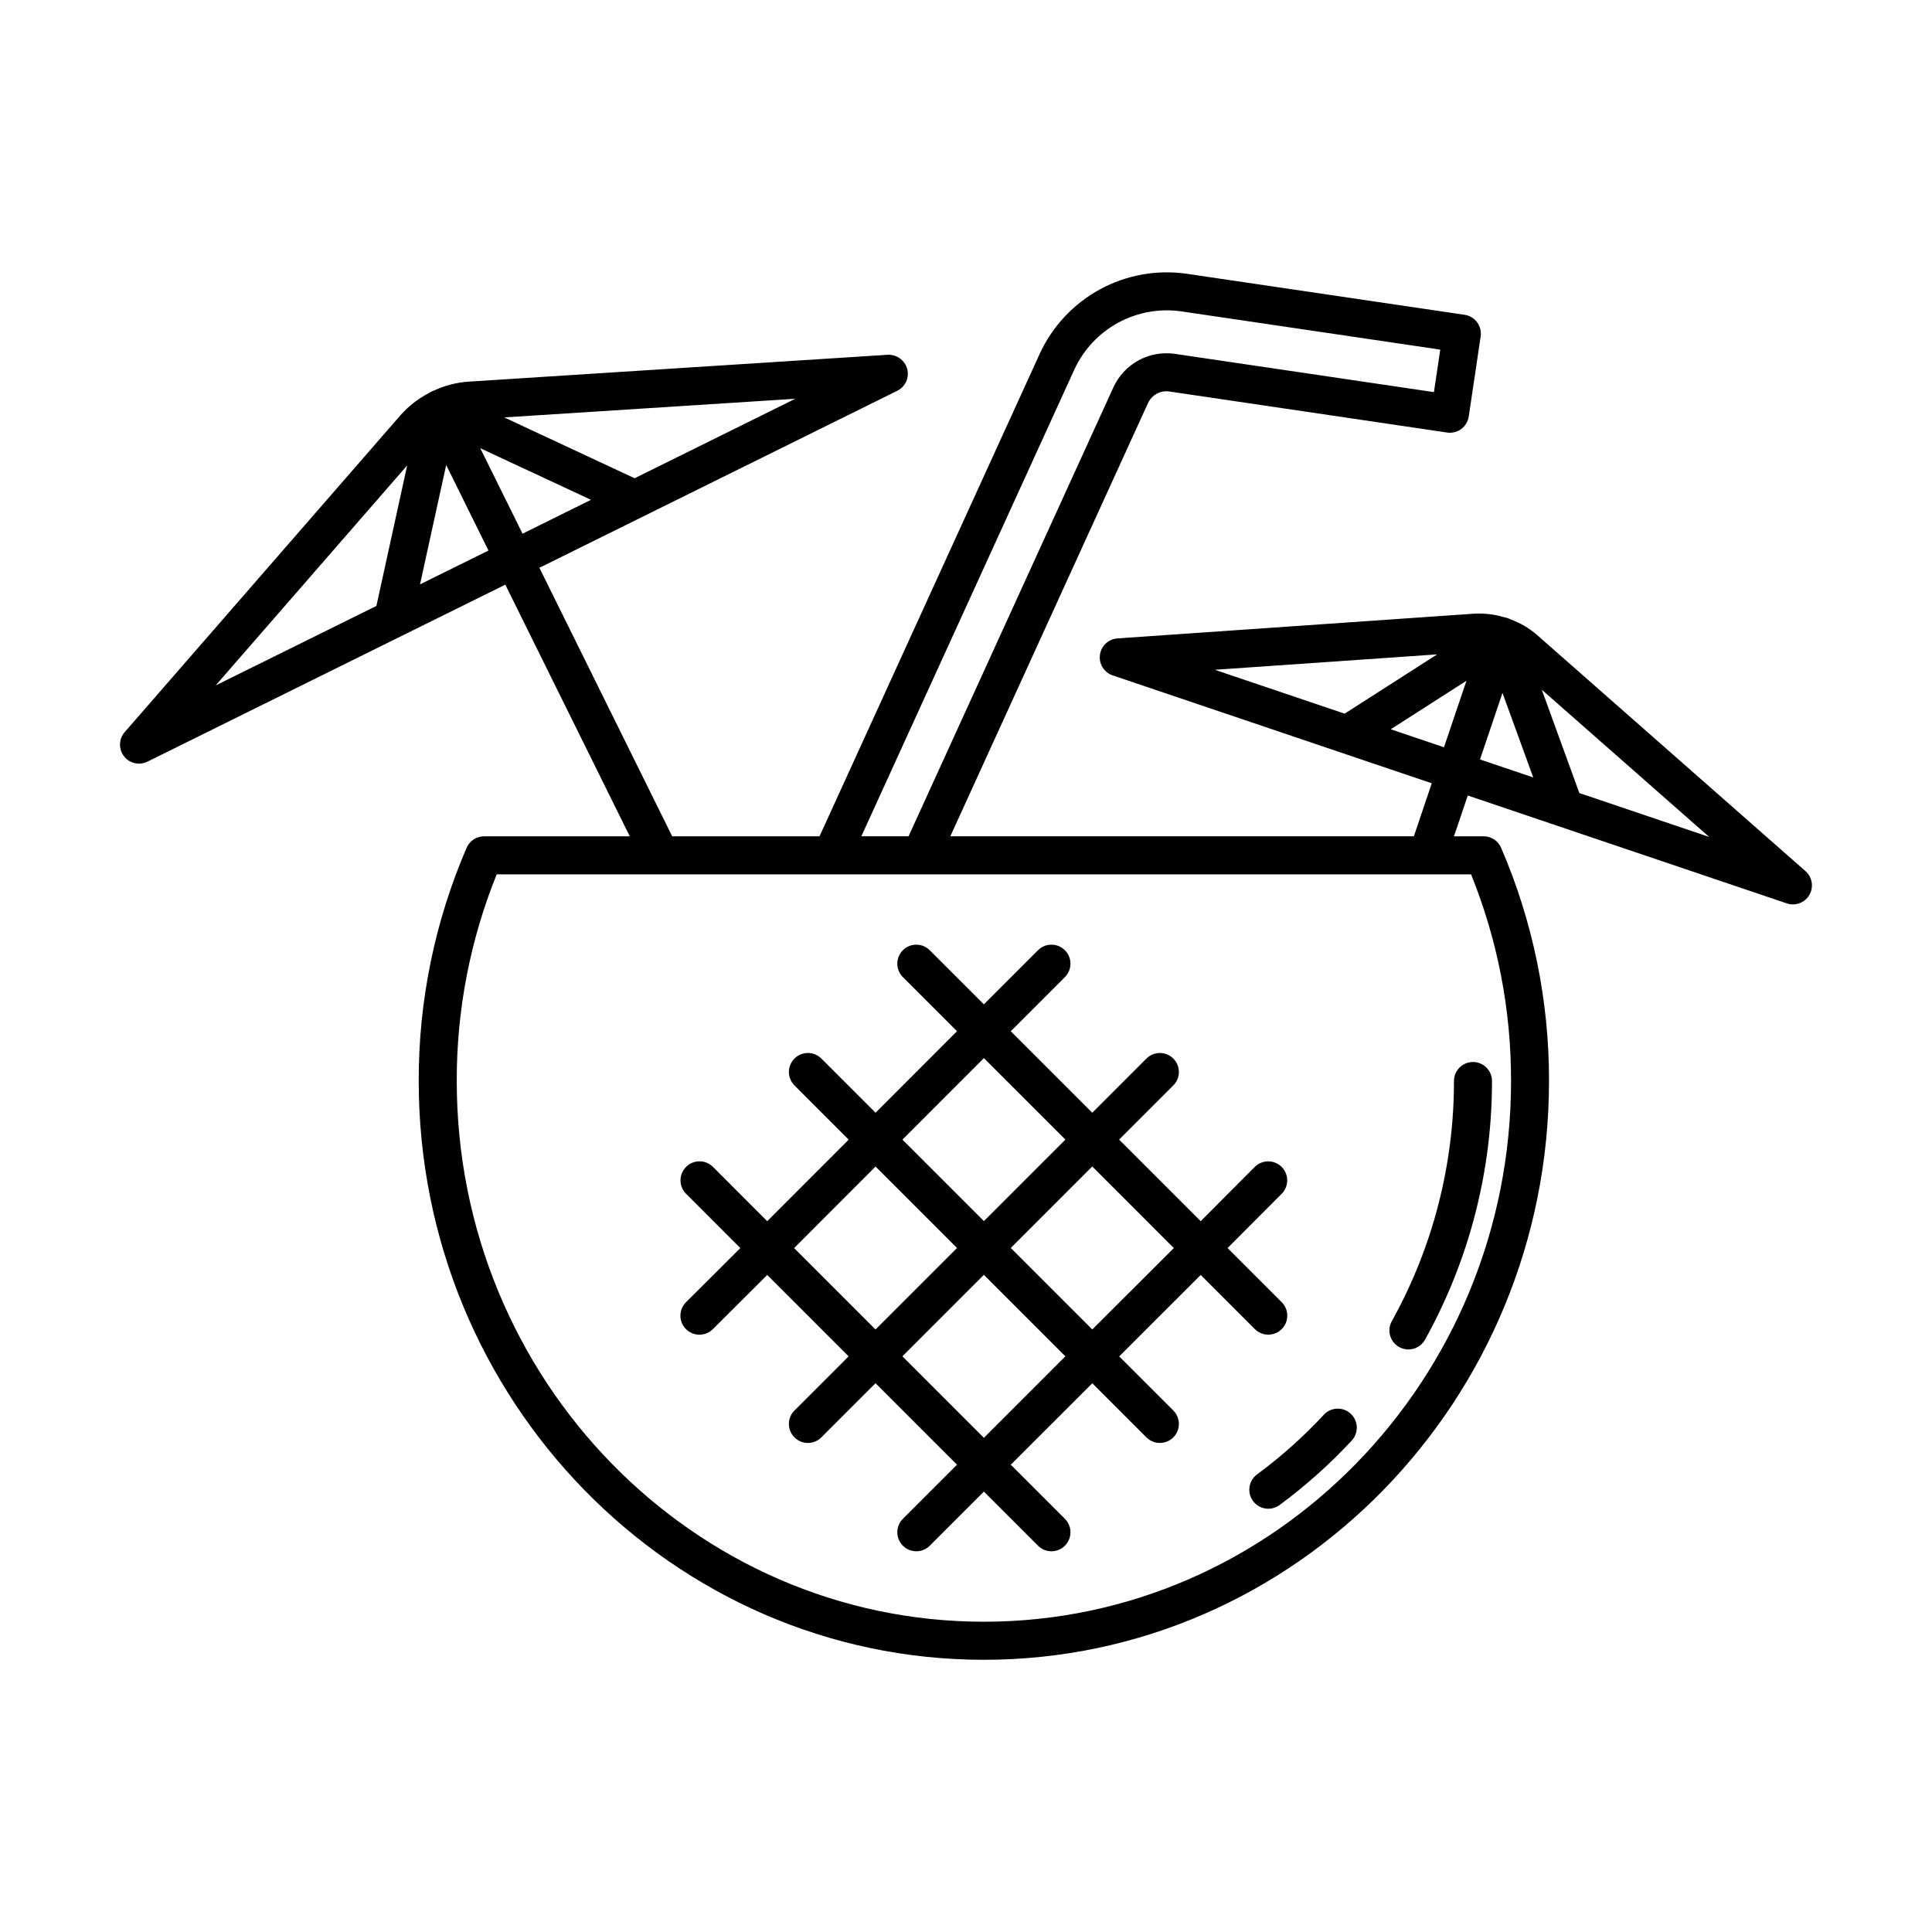 <?xml version="1.0" encoding="UTF-8"?>
<!-- Uploaded to: ICON Repo, www.svgrepo.com, Generator: ICON Repo Mixer Tools -->
<svg fill="#000000" width="800px" height="800px" version="1.1" viewBox="144 144 512 512" xmlns="http://www.w3.org/2000/svg">
 <g>
  <path d="m514.79 500.98c1.164 0.652 2.543 0.812 3.828 0.449s2.375-1.227 3.023-2.391c11.656-20.969 17.77-44.566 17.754-68.559 0-2.781-2.258-5.035-5.039-5.035s-5.039 2.254-5.039 5.035c0.016 22.273-5.652 44.18-16.473 63.648-0.652 1.164-0.812 2.543-0.449 3.828 0.367 1.285 1.227 2.375 2.394 3.023z"/>
  <path d="m494.83 518.92c-5.394 5.812-11.32 11.109-17.703 15.816-2.238 1.652-2.715 4.805-1.062 7.047 1.652 2.238 4.805 2.715 7.043 1.062 6.891-5.086 13.289-10.805 19.113-17.078 1.891-2.043 1.77-5.231-0.273-7.121-2.039-1.891-5.227-1.77-7.117 0.273z"/>
  <path d="m440.6 503.46 21.602-21.582 14.344 14.344-0.004-0.004c1.969 1.969 5.156 1.969 7.125 0 1.969-1.965 1.969-5.156 0-7.121l-14.348-14.348 14.352-14.395v-0.004c1.949-1.973 1.938-5.148-0.023-7.106-1.965-1.957-5.141-1.961-7.109-0.008l-14.344 14.387-21.613-21.617 14.359-14.359c1.965-1.965 1.965-5.156 0-7.121-1.969-1.969-5.156-1.969-7.125 0l-14.359 14.355-21.594-21.594 14.344-14.344c1.969-1.965 1.969-5.156 0-7.121-1.969-1.969-5.156-1.969-7.125 0l-14.344 14.344-14.348-14.344h0.004c-1.969-1.969-5.156-1.969-7.125 0-1.965 1.965-1.965 5.156 0 7.121l14.348 14.344-21.586 21.602-14.363-14.363c-1.969-1.969-5.156-1.969-7.125 0-1.969 1.965-1.969 5.156 0 7.121l14.371 14.371-21.59 21.609-14.391-14.395c-1.969-1.961-5.152-1.961-7.117 0.008-1.965 1.965-1.969 5.148-0.008 7.117l14.387 14.391-14.383 14.344 0.004-0.004c-0.957 0.941-1.492 2.227-1.5 3.566-0.004 1.34 0.523 2.625 1.473 3.574 0.945 0.949 2.231 1.484 3.57 1.48 1.34 0 2.625-0.535 3.57-1.484l14.391-14.352 21.574 21.574-14.352 14.352c-1.969 1.965-1.969 5.156 0 7.121 1.965 1.969 5.156 1.969 7.125 0l14.352-14.352 21.598 21.594-14.348 14.344c-1.965 1.969-1.965 5.156 0 7.125 1.969 1.965 5.156 1.965 7.125 0l14.348-14.344 14.344 14.344h-0.004c1.969 1.965 5.156 1.965 7.125 0 1.969-1.969 1.969-5.156 0-7.125l-14.34-14.34 21.605-21.586 14.344 14.344v-0.004c1.969 1.969 5.156 1.969 7.125 0 1.965-1.965 1.965-5.156 0-7.121zm14.473-28.711-21.609 21.574-21.598-21.598 21.594-21.594zm-50.332-50.336 21.594 21.594-21.594 21.594-21.586-21.586zm-50.293 50.336 21.586-21.605 21.582 21.582-21.598 21.598zm50.293 7.098 21.594 21.594-21.594 21.598-21.598-21.598z"/>
  <path d="m551.31 312.25c-2.039-1.762-4.379-3.144-6.91-4.078-0.16-0.086-0.328-0.16-0.5-0.227-0.23-0.082-0.457-0.16-0.688-0.234v0.004c-0.188-0.059-0.379-0.102-0.57-0.133-2.574-0.781-5.266-1.102-7.949-0.953l-94.555 6.555c-2.394 0.168-4.34 2-4.648 4.383-0.309 2.383 1.109 4.648 3.383 5.418l84.562 28.594-4.746 14.043h-122.84l52.383-114.8c0.992-2.148 3.273-3.402 5.617-3.078l73.66 10.883c2.75 0.406 5.309-1.492 5.723-4.242l3.16-21.23h-0.004c0.406-2.75-1.492-5.316-4.246-5.727l-73.66-10.879c-7.902-1.133-15.961 0.316-22.977 4.129-7.012 3.816-12.605 9.793-15.949 17.043l-58.371 127.91h-39.047l-35.191-71.16 94.836-46.906c2.152-1.066 3.254-3.5 2.633-5.82-0.648-2.301-2.801-3.844-5.188-3.723l-111.18 7.125c-3.106 0.227-6.144 1.016-8.969 2.324-0.148 0.047-0.285 0.102-0.426 0.16-0.254 0.121-0.5 0.238-0.75 0.367l-0.004 0.004c-0.156 0.086-0.309 0.18-0.453 0.285-2.746 1.445-5.203 3.379-7.262 5.699l-73.141 84.039c-1.574 1.809-1.656 4.481-0.188 6.383 1.465 1.902 4.066 2.504 6.219 1.438l94.84-46.906 32.984 66.691h-38.617c-2.012 0-3.832 1.199-4.625 3.047-8.418 19.516-12.738 40.559-12.691 61.812 0 84.566 67.188 153.37 149.77 153.37 82.586 0 149.77-68.801 149.77-153.37 0.047-21.254-4.269-42.297-12.688-61.812-0.797-1.848-2.613-3.047-4.625-3.047h-7.871l3.656-10.812 84.559 28.594c0.52 0.176 1.062 0.266 1.613 0.266 2.098 0 3.973-1.297 4.715-3.262 0.738-1.961 0.188-4.176-1.391-5.559zm-268.83-26.82-11.207-22.656 29.34 13.688zm29.703-14.691-34.551-16.121 77.137-4.941zm-60.277-3.398-8.156 37.242-42.594 21.066zm3.406 31.523 6.93-31.625 11.207 22.656zm173.42-56.969v0.004c2.434-5.266 6.5-9.605 11.598-12.375 5.094-2.773 10.945-3.828 16.688-3.012l68.664 10.141-1.672 11.262-68.648-10.141c-3.305-0.48-6.68 0.121-9.613 1.715s-5.277 4.094-6.672 7.129l-54.297 119h-12.512zm115.71 188.59c0 79.012-62.668 143.29-139.7 143.29-77.031 0-139.7-64.281-139.7-143.29-0.043-18.773 3.555-37.379 10.594-54.781h258.21c7.039 17.402 10.637 36.008 10.594 54.781zm-19.574-113.07-24.527 15.715-34.398-11.629zm-12.305 19.848 20.066-12.859-5.961 17.633zm29.613-9.633 8.148 22.402-14.109-4.769zm20.367 26.535-9.957-27.383 44.359 39.016z"/>
 </g>
</svg>